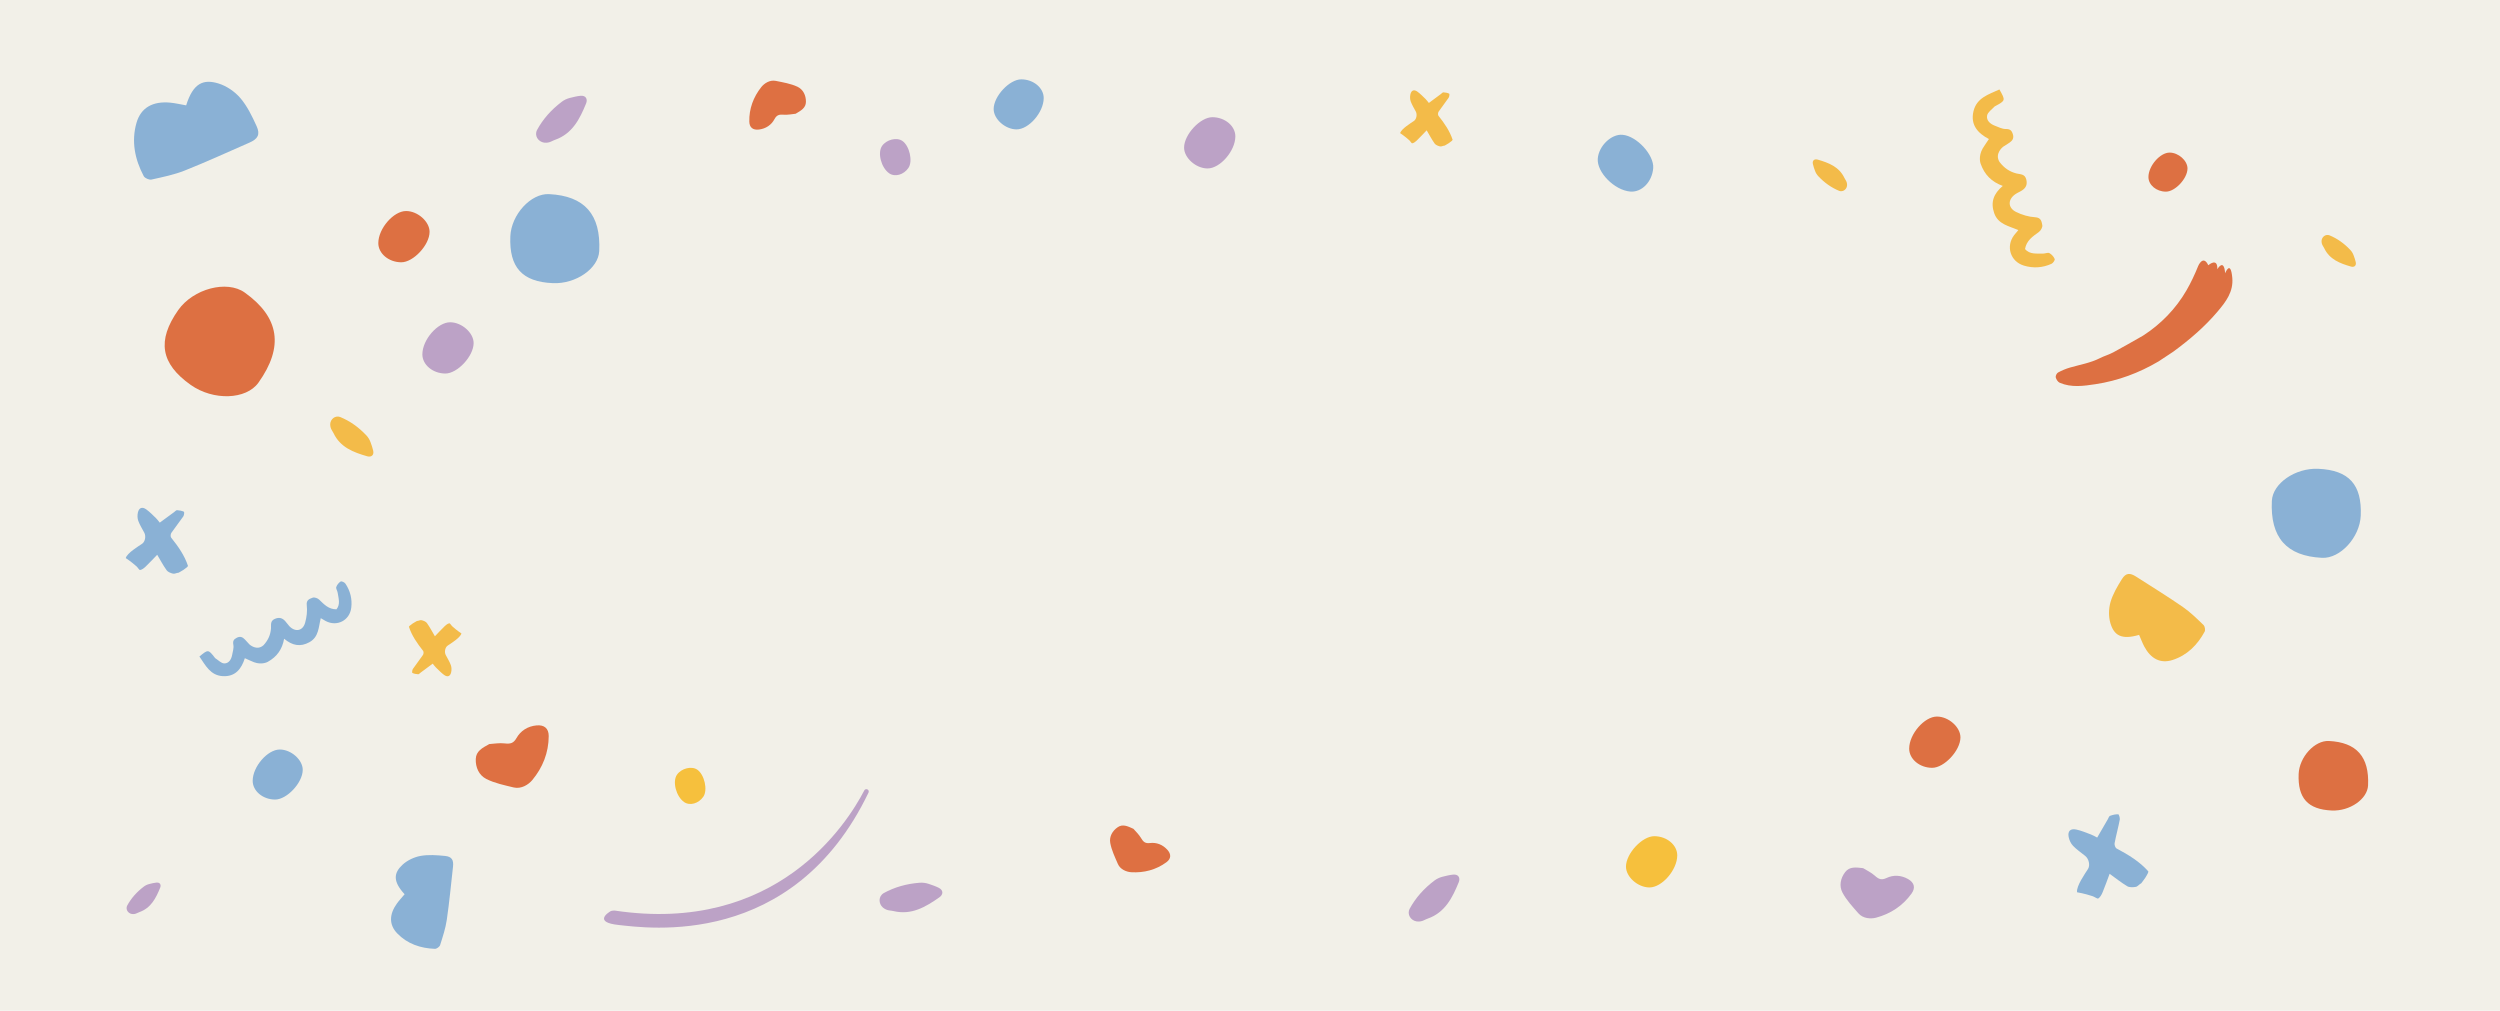 <?xml version="1.0" encoding="UTF-8"?>
<svg id="Warstwa_1" data-name="Warstwa 1" xmlns="http://www.w3.org/2000/svg" xmlns:xlink="http://www.w3.org/1999/xlink" viewBox="0 0 2048 828">
  <defs>
    <style>
      .cls-1 {
        clip-path: url(#clippath);
      }

      .cls-2 {
        fill: none;
      }

      .cls-2, .cls-3, .cls-4, .cls-5, .cls-6, .cls-7, .cls-8, .cls-9 {
        stroke-width: 0px;
      }

      .cls-3 {
        fill: #f2f0e8;
      }

      .cls-4 {
        fill: #f3bb49;
      }

      .cls-5 {
        fill: #de7042;
      }

      .cls-6 {
        fill: #dd7042;
      }

      .cls-7 {
        fill: #bca2c6;
      }

      .cls-8 {
        fill: #8ab1d5;
      }

      .cls-9 {
        fill: #f6c03d;
      }
    </style>
    <clipPath id="clippath">
      <rect class="cls-2" width="2048" height="828"/>
    </clipPath>
  </defs>
  <g class="cls-1">
    <g>
      <rect class="cls-3" width="2048" height="828"/>
      <path class="cls-6" d="m1828.69,227.56c1.04,11.4-5.22,19.59-11.84,27.42-10.65,12.63-22.83,23.07-36.48,33.1l-12.13,8.02s-.03.03-.06.03c-16,9.41-33.1,15.79-51.44,18.58-9.85,1.49-19.82,2.97-29.42-1.15-1.5-.64-2.83-2.74-3.26-4.42-.29-1.13.78-3.37,1.87-3.96,3.11-1.7,6.46-3.1,9.86-4.09,8.2-2.37,16.7-3.76,24.44-7.68,3.57-1.81,7.51-2.91,11.02-4.79,7.93-4.25,15.71-8.79,24.14-13.55.02-.01.05-.02.06-.03,14.71-9.44,27.08-22.17,35.8-37.32,3.55-6.18,6.68-12.78,9.52-19.86,0,0,4-9.53,8.27-.57,0,0,7.73-6.82,7.4,3.23,0,0,5.4-9.39,6.4,3.31.03,0,4.46-11.5,5.85,3.73Z"/>
      <path class="cls-8" d="m452.87,231.96c-25.15-1.11-35.84-12.93-34.8-38.34.75-17.82,16.79-35.35,31.71-34.6,29.13,1.42,42.55,16.64,41.11,46.68-.72,14.32-19.16,27.08-38.03,26.26Z"/>
      <path class="cls-6" d="m351.91,189.99c-.06,10.74-13.32,24.93-23.24,24.88-10.26-.06-18.81-7.22-18.76-15.78.06-11.92,12.51-26.25,22.79-26.22,9.53.03,19.26,8.7,19.21,17.12Z"/>
      <path class="cls-7" d="m739.21,115.43c5.9,4.07,8.73,16.7,4.97,22.15-3.89,5.63-11.04,7.65-15.74,4.4-6.54-4.51-9.76-16.75-5.88-22.4,3.6-5.24,12.03-7.34,16.65-4.14Z"/>
      <path class="cls-9" d="m571.21,630.51c5.9,4.07,8.73,16.7,4.97,22.15-3.89,5.63-11.04,7.65-15.74,4.4-6.54-4.51-9.76-16.75-5.88-22.4,3.6-5.24,12.03-7.34,16.65-4.14Z"/>
      <path class="cls-8" d="m248,630.72c-.05,10.49-13,24.34-22.69,24.28-10.02-.05-18.36-7.05-18.31-15.41.05-11.64,12.21-25.62,22.25-25.59,9.31.03,18.8,8.49,18.75,16.72Z"/>
      <path class="cls-4" d="m1189.29,115.46c.26-.22.5-.5.71-.89-2.31-7.23-6.75-13.6-11.63-19.76-.55-.7-.42-2.51.13-3.33,2.64-3.9,5.61-7.58,8.26-11.47.59-.86.79-3.1.44-3.27-1.44-.7-3.14-1-4.76-1.09-.63-.04-1.33.83-1.98,1.32-3.25,2.4-6.49,4.81-9.95,7.38-.89-1.09-1.67-2.23-2.64-3.17-2.15-2.09-4.24-4.29-6.65-6.05-2.84-2.08-5.07-1.24-5.83,2.2-.41,1.83-.37,4.01.27,5.77,1.05,2.89,2.72,5.56,4.18,8.31,1.23,2.34.61,6.21-1.55,7.69-2.58,1.76-10.36,6.47-11.29,9.98,0,0,3.68,2.37,7.46,5.8.91.83,1.84,2.63,2.47,2.52,1.35-.25,2.68-1.3,3.72-2.31,2.76-2.67,5.35-5.5,8.08-8.32,2.1,3.57,4.08,7.35,6.52,10.82.87,1.23,2.82,1.97,4.43,2.36,1.11.28,2.47-.63,3.72-.65l.71-.37c1.82-.98,3.59-2.11,5.18-3.47Z"/>
      <path class="cls-7" d="m460.04,83.48c2.02-1.54,4.33-2.64,6.79-3.26,2.87-.71,5.75-1.45,8.67-1.74,4.43-.45,6.08,2.7,4.64,6.26-5.18,12.71-11.24,24.87-25.61,29.87-1.91.66-3.71,1.92-5.64,2.17-.45.07-.89.11-1.34.14-5,.38-9.33-3.93-8.23-8.82.12-.53.29-1.02.54-1.47,4.92-9.11,11.72-16.7,20.2-23.15Z"/>
      <path class="cls-6" d="m1606,604.12c-.06,10.74-13.32,24.93-23.24,24.88-10.26-.06-18.82-7.22-18.76-15.78.06-11.92,12.5-26.25,22.79-26.22,9.54.03,19.27,8.7,19.21,17.12Z"/>
      <path class="cls-7" d="m1174.91,721.48c2.02-1.54,4.33-2.64,6.79-3.26,2.87-.71,5.75-1.45,8.67-1.74,4.43-.45,6.08,2.7,4.63,6.26-5.18,12.71-11.24,24.87-25.61,29.87-1.91.66-3.7,1.92-5.64,2.17-.45.07-.89.11-1.34.14-5,.38-9.33-3.93-8.24-8.82.12-.53.29-1.02.54-1.47,4.92-9.11,11.72-16.7,20.2-23.15Z"/>
      <path class="cls-7" d="m117.73,726.36c1.35-1.03,2.91-1.77,4.56-2.18,1.93-.48,3.86-.97,5.82-1.17,2.98-.3,4.08,1.81,3.11,4.2-3.48,8.53-7.54,16.69-17.19,20.05-1.28.44-2.49,1.29-3.79,1.46-.3.04-.6.07-.9.09-3.36.25-6.26-2.64-5.53-5.92.08-.35.19-.68.36-.99,3.3-6.11,7.86-11.21,13.56-15.53Z"/>
      <path class="cls-4" d="m300.1,356.63c1.49,1.57,2.63,3.44,3.38,5.47.86,2.37,1.75,4.75,2.26,7.2.79,3.72-1.74,5.4-4.89,4.5-11.25-3.25-22.12-7.29-27.65-19.03-.73-1.56-1.97-2.97-2.35-4.59-.1-.38-.17-.75-.24-1.13-.77-4.21,2.49-8.27,6.74-7.78.46.05.89.15,1.3.33,8.17,3.35,15.22,8.43,21.46,15.05Z"/>
      <path class="cls-8" d="m331.45,732.56c-9.81-10.62-8.92-17.46-1.71-24.16,3.86-3.58,9.47-6.26,14.68-7.22,6.5-1.19,13.45-.66,20.12,0,5.61.56,7.18,3.3,6.55,8.91-1.63,14.47-2.97,29.01-5.08,43.41-1.02,7.03-3.32,13.9-5.47,20.71-.45,1.39-2.83,3.14-4.25,3.08-11.78-.43-22.6-4.07-30.87-12.65-6.89-7.15-6.58-15.64-.33-24.41,1.85-2.58,4.08-4.93,6.37-7.67Z"/>
      <path class="cls-5" d="m651.79,93.18c-2.71.25-6.36,1.06-9.9.78-3.49-.28-5.6.21-7.39,3.57-2.59,4.87-7.08,7.85-12.68,8.58-5.02.65-7.89-1.68-7.99-6.49-.25-10.5,3.35-20.13,9.82-28.29,2.36-2.98,6.95-6.08,11.84-5.08,6,1.23,12.26,2.25,17.7,4.76,4.66,2.16,7.12,7.01,7.03,12.46-.08,4.86-3.84,7.03-8.42,9.71Z"/>
      <path class="cls-4" d="m1752.36,520.09c-14.58,4.31-20.6.3-23.52-9.61-1.57-5.31-1.46-11.83.07-17.18,1.92-6.68,5.67-12.99,9.41-18.97,3.15-5.03,6.46-5.23,11.44-2.04,12.85,8.25,25.89,16.27,38.45,24.95,6.13,4.23,11.52,9.59,16.92,14.78,1.1,1.07,1.63,4.12.91,5.44-5.91,10.91-14.39,19.41-26.33,23.22-9.94,3.17-17.78-1.05-23.12-11.02-1.56-2.94-2.73-6.13-4.23-9.56Z"/>
      <path class="cls-4" d="m1638.02,132.69c3.77,4.93,8.15,7.94,13.88,9.41,3.09.8,6.93.23,8.05,5.02.96,4.11-.26,6.69-3.45,8.82-1.73,1.17-3.76,1.92-5.48,3.1-6.36,4.37-6.33,11.24.66,14.65,4.75,2.32,10.25,3.98,15.51,4.27,5.06.28,5.27,3.69,5.86,6.48.34,1.65-1.23,4.48-2.81,5.61-5.02,3.63-10.16,6.96-11.35,13.99,3.89,4.54,9.54,3.57,14.82,3.7,1.74.03,3.88-1.07,5.15-.39,1.86.98,3.55,2.92,4.35,4.83.36.84-1.3,3.35-2.59,3.92-7.3,3.29-14.92,3.81-22.6,1.5-11.11-3.33-15.06-15.78-8-25.03.93-1.23,1.97-2.39,3.38-4.06-7.68-3.43-16.56-4.66-19.77-13.95-3.07-8.94-.5-15.86,7.03-22.26-9.02-3.28-15-9.13-18.16-18.32,0,0-2.15-5.67,1.78-12.48,1.42-2.44,3.29-4.83,5.04-7.6-9-4.73-15.28-11.45-12.66-22.69,2.59-11.13,12.47-13.87,21.25-17.93,5.08,8.96,5.06,9.06-3.15,13.52-.31.16-.67.29-.9.54-2.12,2.36-5.47,4.5-6.01,7.18-.8,4.06,2.4,6.99,6.34,8.46,2.93,1.09,5.93,2.74,8.91,2.7,3.56-.03,4.87,1.16,5.83,4.24,1.03,3.3-.3,5.3-2.84,7-1.71,1.15-3.47,2.23-5.2,3.35-.01.02-7.17,5.47-2.87,12.43Z"/>
      <path class="cls-8" d="m1899.13,384.04c25.15,1.11,35.84,12.93,34.8,38.34-.75,17.82-16.79,35.35-31.71,34.6-29.13-1.42-42.55-16.64-41.12-46.68.72-14.32,19.16-27.08,38.03-26.26Z"/>
      <path class="cls-7" d="m1526.23,711.18c2.69,1.67,6.65,3.49,9.73,6.27,3.04,2.74,5.35,3.76,9.37,1.85,5.84-2.77,12.1-2.42,17.81.85,5.12,2.93,6.13,7.17,2.84,11.79-7.17,10.1-17.29,16.66-29.04,19.81-4.3,1.15-10.73.84-14.57-3.57-4.7-5.41-9.79-10.79-13.05-17.02-2.81-5.34-1.67-11.66,2.26-16.76,3.5-4.54,8.52-3.93,14.65-3.22Z"/>
      <path class="cls-6" d="m1910.23,663.97c-19.64-.86-27.99-10.1-27.18-29.94.59-13.91,13.11-27.6,24.77-27.02,22.74,1.11,33.22,12.99,32.1,36.45-.56,11.18-14.96,21.15-29.69,20.51Z"/>
      <path class="cls-6" d="m1792,138.05c-.04,8.19-10.15,19-17.71,18.95-7.82-.04-14.33-5.5-14.29-12.02.04-9.08,9.53-20,17.37-19.98,7.26.02,14.67,6.63,14.63,13.05Z"/>
      <path class="cls-4" d="m1925.35,204.73c1.19,1.25,2.1,2.73,2.69,4.35.69,1.89,1.39,3.77,1.8,5.72.62,2.96-1.39,4.3-3.89,3.58-8.96-2.59-17.6-5.8-22-15.14-.59-1.24-1.57-2.36-1.87-3.65-.08-.3-.14-.6-.19-.9-.62-3.35,1.98-6.58,5.36-6.19.36.04.7.12,1.03.26,6.5,2.67,12.11,6.71,17.07,11.97Z"/>
      <path class="cls-7" d="m388,281.12c-.06,10.74-13.32,24.93-23.24,24.88-10.26-.06-18.81-7.22-18.76-15.78.06-11.92,12.51-26.25,22.79-26.22,9.53.03,19.26,8.7,19.21,17.12Z"/>
      <path class="cls-7" d="m708,647.56c-14.31,27.56-72.06,118.26-204.55,98.36-.42-.06-2.56.15-2.94.36-3.02,1.67-14.07,9.35,6.35,11.48,22.89,2.39,142.8,20.34,204.64-108.47.12-.26.2-.56.19-.85,0-2.03-2.75-2.7-3.7-.89Z"/>
      <path class="cls-8" d="m153.15,464.67c.31-.26.6-.59.85-1.04-2.73-8.49-8-15.97-13.79-23.2-.66-.82-.5-2.95.16-3.91,3.12-4.57,6.65-8.9,9.79-13.46.7-1.01.93-3.64.52-3.84-1.7-.82-3.72-1.17-5.65-1.28-.74-.04-1.58.98-2.35,1.55-3.86,2.82-7.7,5.65-11.8,8.66-1.06-1.28-1.98-2.61-3.13-3.72-2.54-2.45-5.02-5.04-7.88-7.1-3.37-2.44-6.02-1.45-6.92,2.58-.48,2.15-.43,4.71.32,6.77,1.25,3.39,3.23,6.53,4.96,9.76,1.47,2.74.72,7.29-1.83,9.03-3.06,2.07-12.29,7.6-13.39,11.72,0,0,4.37,2.79,8.85,6.81,1.08.97,2.18,3.09,2.93,2.96,1.6-.29,3.18-1.53,4.41-2.71,3.27-3.13,6.35-6.46,9.58-9.77,2.49,4.19,4.83,8.63,7.74,12.7,1.03,1.44,3.35,2.31,5.26,2.78,1.31.32,2.92-.74,4.41-.76l.83-.43c2.17-1.15,4.27-2.48,6.15-4.08Z"/>
      <path class="cls-7" d="m970,120.88c.06-10.74,13.32-24.93,23.24-24.88,10.26.06,18.81,7.22,18.76,15.78-.06,11.92-12.51,26.25-22.79,26.22-9.53-.03-19.26-8.7-19.21-17.12Z"/>
      <path class="cls-9" d="m1332,709.88c.06-10.74,13.32-24.93,23.24-24.88,10.26.06,18.82,7.22,18.76,15.78-.06,11.92-12.5,26.25-22.79,26.22-9.54-.03-19.27-8.7-19.21-17.12Z"/>
      <path class="cls-8" d="m814,89.28c.05-10.49,13-24.34,22.69-24.28,10.02.05,18.36,7.05,18.31,15.41-.05,11.64-12.21,25.62-22.25,25.59-9.3-.03-18.8-8.5-18.75-16.72Z"/>
      <path class="cls-4" d="m335.71,512.54c-.26.22-.51.5-.71.89,2.3,7.23,6.75,13.6,11.63,19.76.55.7.42,2.51-.13,3.33-2.63,3.89-5.6,7.58-8.26,11.47-.59.86-.79,3.1-.44,3.27,1.43.7,3.14,1,4.76,1.09.63.04,1.33-.83,1.98-1.32,3.25-2.4,6.49-4.81,9.95-7.38.89,1.09,1.67,2.23,2.64,3.17,2.15,2.09,4.24,4.29,6.64,6.05,2.84,2.08,5.08,1.24,5.84-2.2.4-1.83.36-4.01-.27-5.77-1.05-2.89-2.73-5.56-4.18-8.31-1.24-2.34-.61-6.21,1.55-7.69,2.58-1.76,10.36-6.47,11.29-9.98,0,0-3.68-2.37-7.46-5.8-.91-.83-1.84-2.63-2.47-2.52-1.35.25-2.68,1.3-3.72,2.31-2.76,2.67-5.35,5.5-8.08,8.32-2.1-3.57-4.08-7.35-6.52-10.82-.87-1.23-2.82-1.97-4.43-2.36-1.11-.27-2.47.63-3.72.65l-.7.37c-1.83.98-3.6,2.11-5.18,3.47Z"/>
      <path class="cls-4" d="m1489.59,144.39c-1.18-1.25-2.1-2.73-2.69-4.35-.68-1.89-1.39-3.78-1.79-5.72-.63-2.96,1.38-4.3,3.89-3.58,8.95,2.59,17.59,5.8,22,15.14.58,1.24,1.56,2.36,1.86,3.65.08.3.14.6.19.9.62,3.35-1.98,6.58-5.36,6.19-.36-.04-.7-.12-1.03-.26-6.5-2.67-12.11-6.71-17.07-11.97Z"/>
      <path class="cls-5" d="m400.82,609.54c3.46-.2,8.16-1.08,12.67-.54,4.45.53,7.15-.02,9.55-4.26,3.47-6.17,9.3-9.81,16.48-10.49,6.43-.61,10.01,2.54,9.99,8.75-.04,13.57-4.95,25.83-13.48,36.06-3.12,3.74-9.07,7.53-15.29,6.01-7.62-1.87-15.58-3.47-22.43-6.98-5.88-3.01-8.86-9.38-8.56-16.42.27-6.27,5.14-8.9,11.08-12.14Z"/>
      <path class="cls-8" d="m152.51,86.3c5.67-18.24,14.08-21.74,26.51-17.91,6.65,2.05,13.41,6.7,17.95,12.03,5.65,6.65,9.64,14.96,13.29,23.02,3.07,6.79.96,10.39-5.86,13.38-17.63,7.7-35.15,15.76-53.02,22.86-8.71,3.47-18.1,5.38-27.31,7.42-1.89.41-5.46-1.16-6.33-2.83-7.29-13.77-10.27-28.55-5.91-43.67,3.63-12.6,13.54-17.86,27.71-16.51,4.18.41,8.34,1.41,12.97,2.22Z"/>
      <path class="cls-8" d="m1329.13,110.42c11.7.95,26.06,16.57,25.18,27.38-.91,11.18-9.42,19.9-18.75,19.13-12.98-1.05-27.56-15.79-26.67-27,.81-10.38,11.07-20.26,20.24-19.51Z"/>
      <path class="cls-8" d="m1759.51,715.4c.21-.43.37-.93.42-1.54-6.99-7.95-16.26-13.61-25.97-18.75-1.1-.58-1.94-2.98-1.68-4.33,1.22-6.46,2.99-12.83,4.24-19.29.28-1.43-.71-4.4-1.25-4.43-2.24-.09-4.6.48-6.74,1.27-.83.31-1.25,1.81-1.81,2.8-2.85,4.89-5.68,9.79-8.7,15.01-1.75-.9-3.39-1.91-5.17-2.57-3.92-1.47-7.83-3.11-11.91-4.01-4.82-1.07-7.23,1.26-6.29,6.08.5,2.57,1.76,5.34,3.56,7.22,2.95,3.1,6.6,5.58,10,8.29,2.9,2.29,4.25,7.6,2.29,10.7-2.33,3.69-9.73,14.08-8.97,19.09,0,0,6.06.97,12.83,3.24,1.63.54,3.82,2.33,4.58,1.84,1.6-1.07,2.73-3.17,3.51-5.04,2.06-4.95,3.82-10.03,5.76-15.17,4.69,3.38,9.34,7.11,14.42,10.17,1.8,1.08,4.72.94,7.02.54,1.57-.27,2.82-2.19,4.42-2.92l.7-.86c1.81-2.28,3.46-4.71,4.74-7.35Z"/>
      <path class="cls-6" d="m156.24,315.32c-24.68-17.45-27.79-36.33-10.24-61.31,12.33-17.5,39.91-24.79,54.49-14.35,28.49,20.35,32.16,44.43,11.21,73.83-10.03,14-36.93,14.91-55.45,1.83Z"/>
      <path class="cls-7" d="m753.35,723.15c2.53-.2,5.07.12,7.47.93,2.8.95,5.62,1.89,8.23,3.22,3.98,2.02,3.66,5.56.52,7.77-11.24,7.89-22.9,14.84-37.7,11.27-1.96-.48-4.16-.39-5.92-1.23-.41-.19-.81-.39-1.2-.61-4.41-2.39-5.72-8.35-2.16-11.87.38-.38.8-.7,1.25-.95,9.07-5,18.89-7.71,29.51-8.54Z"/>
      <path class="cls-5" d="m928.48,678.94c1.76,2.07,4.52,4.6,6.31,7.67,1.77,3.02,3.39,4.47,7.16,4.01,5.48-.67,10.49,1.3,14.3,5.47,3.41,3.74,3.14,7.43-.74,10.27-8.46,6.22-18.41,8.79-28.81,8.17-3.8-.23-8.97-2.21-10.95-6.79-2.43-5.63-5.19-11.34-6.24-17.23-.9-5.06,1.66-9.85,6.18-12.9,4.03-2.72,7.96-.88,12.78,1.34Z"/>
      <path class="cls-8" d="m215.83,528.61c3.78-4.1,5.75-8.45,6.16-13.74.23-2.86-.87-6.18,3.19-7.91,3.48-1.47,5.95-.79,8.33,1.7,1.3,1.36,2.28,3.04,3.59,4.38,4.85,4.97,10.91,3.89,12.84-2.83,1.31-4.57,1.92-9.69,1.36-14.4-.54-4.53,2.45-5.23,4.82-6.19,1.41-.56,4.15.41,5.39,1.63,3.98,3.9,7.73,7.93,14.12,7.91,3.41-4.15,1.67-9.01.97-13.7-.24-1.55-1.55-3.27-1.14-4.51.58-1.79,2.03-3.59,3.6-4.59.69-.45,3.16.64,3.87,1.69,4.04,5.97,5.69,12.64,4.83,19.8-1.22,10.35-11.61,15.77-20.87,10.93-1.23-.64-2.41-1.38-4.11-2.38-1.84,7.33-1.54,15.39-9.26,19.66-7.42,4.09-13.94,2.88-20.76-2.81-1.5,8.5-5.74,14.69-13.37,18.91,0,0-4.67,2.78-11.31.33-2.38-.88-4.78-2.17-7.49-3.3-2.78,8.7-7.74,15.29-18.08,14.7-10.24-.59-14.19-8.92-19.14-16.08,7.12-5.88,7.22-5.88,12.43.71.19.25.36.55.61.71,2.41,1.52,4.82,4.16,7.27,4.23,3.72.09,5.8-3.19,6.49-6.92.51-2.76,1.5-5.68,1-8.31-.58-3.15.27-4.5,2.84-5.81,2.76-1.42,4.73-.55,6.62,1.44,1.28,1.34,2.51,2.73,3.77,4.09.02,0,5.94,5.51,11.43.64Z"/>
    </g>
  </g>
</svg>